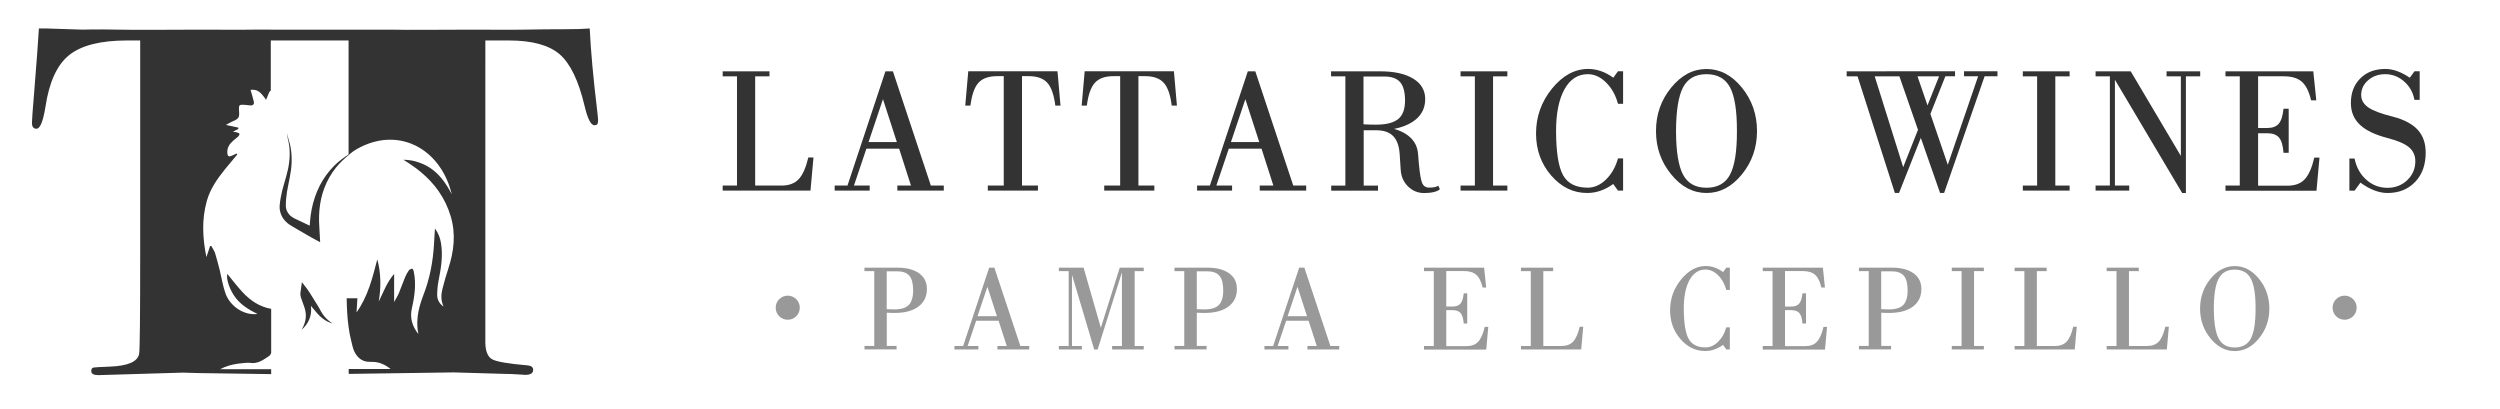 <?xml version="1.0" encoding="utf-8"?>
<!-- Generator: Adobe Illustrator 25.4.1, SVG Export Plug-In . SVG Version: 6.00 Build 0)  -->
<svg version="1.1" id="Capa_1" xmlns="http://www.w3.org/2000/svg" xmlns:xlink="http://www.w3.org/1999/xlink" x="0px" y="0px"
	 viewBox="0 0 367 60" style="enable-background:new 0 0 367 60;" xml:space="preserve">
<style type="text/css">
	.st0{fill:#333333;}
	.st1{fill:#999999;}
</style>
<g>
	<g>
		<g>
			<g>
				<path class="st0" d="M87.67,16.27c-0.59-4.9-0.95-8.93-1.1-12.09c-0.83,0.07-2.05,0.11-3.66,0.11c-1.81,0-3.81,0.02-6,0.06
					c-2.2,0.04-4.69,0-7.47,0c-4.99,0-9.1,0.07-12.33,0l0,0h-0.07H37.12c-2.2,0.04-4.69,0-7.47,0c-5.03,0-9.16,0.07-12.41,0
					c-3.25-0.07-4.94,0-5.09,0L6.81,4.18h-1.1c-0.1,1.76-0.34,5.03-0.73,9.81c-0.19,2.29-0.29,3.64-0.29,4.03
					c0,0.59,0.22,0.88,0.66,0.88c0.54,0,0.97-1.07,1.32-3.2c0.54-3.64,1.7-6.18,3.48-7.61c1.78-1.43,4.62-2.15,8.53-2.15
					c0.73,0,1.37,0,1.9,0V37c0,9.3-0.05,14.27-0.15,14.91c-0.19,1.18-1.64,1.81-4.32,1.91c-1.42,0.05-2.22,0.1-2.42,0.15
					c-0.2,0.05-0.29,0.22-0.29,0.51c0,0.39,0.34,0.59,1.03,0.59l12.45-0.37l2.38,0.07l10.55,0.15V54.2c-0.44,0-0.88,0-1.32,0
					c-2.04,0-4.08,0-6.18,0c0.9-0.47,1.78-0.7,2.67-0.82c0.28-0.04,0.56-0.07,0.84-0.09c0.32-0.03,0.66-0.06,0.98-0.01
					c1.1,0.14,1.89-0.48,2.72-1.03c0.1-0.07,0.18-0.2,0.24-0.32c0.02-0.04,0.03-0.07,0.05-0.11v-6.48c-1.69-0.3-3.05-1.2-4.21-2.46
					c-0.79-0.85-1.49-1.78-2.23-2.67c-0.21,0.77,0.4,2.48,1.27,3.57c0.83,1.04,1.93,1.71,3.16,2.31c-1.89,0.26-4-1.06-4.7-3.02
					c-0.39-1.09-0.56-2.26-0.84-3.39c-0.22-0.87-0.44-1.74-0.71-2.6c-0.02-0.05-0.05-0.1-0.08-0.16c-0.12-0.28-0.3-0.55-0.46-0.82
					c-0.06,0.01-0.12,0.02-0.17,0.02c-0.18,0.54-0.36,1.08-0.54,1.62c-0.56-2.77-0.71-5.5,0.06-8.24c0.25-0.9,0.64-1.71,1.1-2.47
					c0.95-1.57,2.21-2.93,3.38-4.36c-0.04-0.04-0.07-0.09-0.11-0.13c-0.21,0.1-0.43,0.19-0.64,0.29c-0.53,0.24-0.69,0.14-0.72-0.45
					c-0.03-0.71,0.32-1.24,0.82-1.69c0.26-0.23,0.54-0.43,0.79-0.66c0.1-0.1,0.2-0.28,0.17-0.39c-0.02-0.09-0.23-0.16-0.36-0.2
					c-0.17-0.05-0.35-0.07-0.6-0.11c0.32-0.16,0.56-0.28,0.8-0.4c0-0.07,0-0.13-0.01-0.2c-0.54-0.12-1.08-0.23-1.81-0.39
					c0.36-0.2,0.59-0.35,0.85-0.46c1.11-0.5,1.15-0.56,1.06-1.77c-0.05-0.66,0.07-0.78,0.74-0.73c0.31,0.02,0.61,0.06,0.91,0.09
					c0.44,0.04,0.62-0.19,0.52-0.59c-0.13-0.57-0.31-1.13-0.47-1.69c0.95-0.09,1.39,0.18,2.28,1.46c0.15-0.36,0.29-0.71,0.44-1.06
					c0.07-0.17,0.16-0.25,0.25-0.28V5.94h11.42v16.73c-0.75,0.49-1.48,1.03-2.12,1.67c-0.84,0.85-1.56,1.83-2.11,2.91
					c-0.55,1.08-0.94,2.25-1.18,3.44c-0.12,0.6-0.2,1.2-0.25,1.82c-0.02,0.22-0.03,0.42-0.04,0.62l-0.94-0.45l-0.98-0.46
					c-0.36-0.16-0.58-0.28-0.82-0.47c-0.46-0.37-0.75-0.91-0.77-1.5c-0.01-0.68,0.07-1.4,0.17-2.09c0.23-1.38,0.64-2.84,0.68-4.31
					c0.03-0.74-0.02-1.48-0.14-2.2c-0.07-0.36-0.15-0.72-0.27-1.06c-0.12-0.34-0.2-0.69-0.19-1.06v0c-0.05,0.36,0,0.73,0.1,1.08
					c0.09,0.35,0.13,0.71,0.18,1.06c0.06,0.71,0.05,1.43-0.04,2.14c-0.16,1.43-0.66,2.75-1.03,4.2c-0.17,0.72-0.31,1.44-0.37,2.21
					c-0.05,0.87,0.32,1.76,0.95,2.35c0.29,0.3,0.7,0.55,0.99,0.71l0.94,0.55l1.88,1.09l0.03,0.01l1.16,0.63l-0.07-1.29l-0.05-0.88
					c-0.01-0.29-0.04-0.6-0.04-0.87c-0.01-0.55,0-1.12,0.05-1.68c0.1-1.12,0.34-2.24,0.75-3.3c0.41-1.06,0.98-2.07,1.71-2.97
					c0.54-0.67,1.17-1.26,1.84-1.81c0.23-0.19,0.46-0.4,0.7-0.57h0l0,0l0,0l0,0c2.83-1.82,5.86-2.11,8.44-1.11
					c0.49,0.19,0.96,0.42,1.41,0.7c1.59,0.99,2.94,2.52,3.85,4.56c0.31,0.69,0.53,1.42,0.74,2.17c-0.74-1.37-1.57-2.64-2.82-3.6
					c-0.55-0.42-1.14-0.73-1.76-0.97c-0.45-0.17-0.92-0.31-1.41-0.39c-0.36-0.06-0.74-0.09-1.12-0.1c0.19,0.12,0.39,0.24,0.58,0.37
					c0.18,0.12,0.36,0.24,0.54,0.36c0.49,0.33,0.97,0.68,1.41,1.05c2.05,1.7,3.6,3.81,4.41,6.51c0.78,2.59,0.49,5.14-0.34,7.67
					c-0.32,0.98-0.61,1.97-0.86,2.97c-0.22,0.86-0.26,1.74,0.16,2.62c-0.55-0.35-0.94-0.96-0.94-1.67c0-0.68,0.06-1.38,0.19-2.05
					c0.36-1.85,0.69-3.69,0.37-5.58c-0.12-0.73-0.35-1.42-0.89-2.16c-0.05,0.83-0.1,1.5-0.13,2.18c-0.14,2.66-0.63,5.24-1.61,7.72
					c-0.14,0.36-0.26,0.72-0.37,1.08c-0.45,1.46-0.64,2.96-0.32,4.52c-0.91-1.13-1.28-2.41-0.95-3.81c0.41-1.77,0.64-3.54,0.28-5.34
					c-0.03-0.16-0.13-0.42-0.23-0.44c-0.05-0.01-0.12,0.02-0.19,0.04c-0.12,0.04-0.23,0.1-0.29,0.18c-0.23,0.32-0.43,0.68-0.58,1.05
					c-0.32,0.76-0.58,1.54-0.9,2.3c-0.17,0.41-0.42,0.8-0.7,1.32c0-1.45,0-2.74,0-4.12c-1.07,1.21-1.57,2.68-2.26,4.05
					c0.35-2.08,0.34-4.15-0.21-6.2c-0.71,2.71-1.36,5.43-3.05,7.79c0.04-0.68,0.09-1.37,0.13-2.07c-0.45,0-0.86,0-1.28,0
					c-0.1,0-0.19,0-0.3,0c0.03,1.47,0.09,2.91,0.3,4.32c0.09,0.66,0.21,1.32,0.38,1.97c0.14,0.52,0.22,1.06,0.45,1.53
					c0.47,0.96,1.22,1.55,2.36,1.51c0.83-0.03,1.6,0.16,2.34,0.61c0.21,0.13,0.42,0.27,0.62,0.44c-1.39,0-2.76,0-4.12,0
					c-0.67,0-1.35,0-2.03,0v0.72l15.44-0.22l7.54,0.22c0.49,0,1.1,0.02,1.83,0.07c0.59,0.05,0.95,0.07,1.1,0.07
					c0.78,0,1.17-0.24,1.17-0.73c0-0.39-0.27-0.61-0.81-0.66c-2.81-0.24-4.54-0.54-5.18-0.88c-0.64-0.34-0.99-1.12-1.03-2.34V5.94
					c0.97,0,2.12,0,3.44,0c3.42,0,5.9,0.68,7.47,2.03c1.56,1.35,2.78,3.88,3.66,7.6c0.44,1.88,0.93,2.82,1.46,2.82
					c0.34,0,0.51-0.19,0.51-0.58C87.82,17.61,87.77,17.1,87.67,16.27z"/>
				<path class="st0" d="M47.02,46.09c0.48,0.6,1.07,1.08,1.81,1.4c-0.45-0.28-0.85-0.63-1.18-1.01c-0.16-0.19-0.31-0.4-0.44-0.62
					l-0.19-0.33c-0.07-0.12-0.09-0.2-0.19-0.36c-0.57-0.89-1.09-1.81-1.69-2.68l-0.02-0.03l-0.8-1.04l-0.21,1.52
					c-0.08,0.54,0.16,0.98,0.32,1.45l0.25,0.7l0.09,0.32c0.03,0.1,0.05,0.21,0.07,0.32c0.17,0.87-0.04,1.83-0.58,2.67l0,0l0,0l0,0
					c0.78-0.61,1.35-1.61,1.41-2.71c0-0.14,0.01-0.27,0-0.41l-0.03-0.38c0.2,0.24,0.4,0.47,0.6,0.71l0.25,0.3l0.28,0.31
					c0.19,0.2,0.4,0.39,0.62,0.55c0.44,0.34,0.93,0.59,1.45,0.72l0,0C48.08,47.17,47.5,46.69,47.02,46.09z M44.22,43.2l-0.02-0.03
					C44.2,43.18,44.21,43.19,44.22,43.2L44.22,43.2z"/>
			</g>
		</g>
	</g>
</g>
<g>
	<path class="st0" d="M106.09,27.98v-0.74h2.1V11.21h-2.1v-0.74h3.43h3.44v0.74h-2.1v16.03h3.88c1.08,0,1.91-0.31,2.5-0.93
		c0.59-0.62,1.06-1.68,1.42-3.19h0.76l-0.22,2.43l-0.22,2.43h-8.12H106.09z"/>
	<path class="st0" d="M124.41,27.24l5.57-16.77h0.55h0.55l5.57,16.77h1.9v0.74h-3.4h-3.42v-0.74h2l-1.74-5.42h-4.8l-1.83,5.42h2.31
		v0.74h-2.57h-2.57v-0.74H124.41z M127.5,20.86h4.16l-2.04-6.3h0L127.5,20.86z"/>
	<path class="st0" d="M147.35,27.24V11.18h-0.97c-1.24,0-2.15,0.32-2.74,0.97c-0.59,0.65-0.98,1.77-1.18,3.35h-0.76l0.22-2.52
		l0.22-2.52h6.55h6.55l0.22,2.52l0.22,2.52h-0.76c-0.2-1.59-0.59-2.71-1.18-3.35c-0.59-0.65-1.5-0.97-2.74-0.97h-0.97v16.06h2.34
		v0.74h-3.67h-3.69v-0.74H147.35z"/>
	<path class="st0" d="M164.44,27.24V11.18h-0.97c-1.24,0-2.15,0.32-2.74,0.97c-0.59,0.65-0.98,1.77-1.18,3.35h-0.76l0.22-2.52
		l0.22-2.52h6.55h6.55l0.22,2.52l0.22,2.52h-0.76c-0.2-1.59-0.59-2.71-1.18-3.35c-0.59-0.65-1.5-0.97-2.74-0.97h-0.97v16.06h2.34
		v0.74h-3.67h-3.69v-0.74H164.44z"/>
	<path class="st0" d="M177.61,27.24l5.57-16.77h0.55h0.55l5.57,16.77h1.9v0.74h-3.4h-3.42v-0.74h2l-1.74-5.42h-4.8l-1.83,5.42h2.31
		v0.74h-2.57h-2.57v-0.74H177.61z M180.7,20.86h4.16l-2.04-6.3h0L180.7,20.86z"/>
	<path class="st0" d="M197.5,27.24V11.21h-2.1v-0.74h3.43h3.78c2.07,0,3.69,0.36,4.86,1.08s1.75,1.72,1.75,3
		c0,1.44-0.64,2.57-1.92,3.38c-0.73,0.46-1.61,0.79-2.65,0.99c0.67,0.19,1.25,0.44,1.74,0.76c1.09,0.7,1.69,1.67,1.78,2.92
		l0.12,1.43c0.14,1.48,0.3,2.43,0.49,2.86s0.53,0.65,1.02,0.65c0.31,0,0.58-0.02,0.81-0.07s0.41-0.12,0.54-0.21l0.22,0.52
		c-0.17,0.17-0.46,0.31-0.88,0.41c-0.41,0.1-0.89,0.15-1.42,0.15c-0.93,0-1.72-0.33-2.38-0.98c-0.66-0.65-1.01-1.47-1.07-2.46
		l-0.15-2.3c-0.08-1.19-0.4-2.06-0.96-2.63c-0.56-0.57-1.4-0.85-2.51-0.85h-1.81v8.13h2.1v0.74h-3.43h-3.44v-0.74H197.5z
		 M200.17,18.25c0.58,0.03,1.19,0.05,1.82,0.05c1.51,0,2.6-0.28,3.27-0.83c0.67-0.55,1-1.45,1-2.7c0-1.25-0.24-2.16-0.72-2.71
		c-0.48-0.55-1.25-0.83-2.33-0.83h-3.05V18.25z"/>
	<path class="st0" d="M216.51,27.24V11.21h-2.1v-0.74h3.43h3.44v0.74h-2.1v16.03h2.1v0.74h-3.43h-3.44v-0.74H216.51z"/>
	<path class="st0" d="M238.27,23.26v4.72h-0.75l-0.7-0.97c-1.21,0.88-2.48,1.32-3.82,1.32c-2.05,0-3.81-0.86-5.29-2.57
		c-1.48-1.72-2.22-3.77-2.22-6.16c0-2.47,0.78-4.66,2.34-6.59c1.56-1.92,3.34-2.89,5.33-2.89c1.29,0.01,2.51,0.44,3.67,1.29
		l0.69-0.95h0.75v4.78h-0.75c-0.35-1.29-0.94-2.34-1.76-3.14c-0.82-0.81-1.72-1.21-2.68-1.21c-1.45,0-2.59,0.74-3.41,2.21
		c-0.82,1.48-1.24,3.52-1.24,6.13c0.01,3.11,0.35,5.27,1.03,6.49c0.68,1.22,1.88,1.83,3.62,1.83c0.96,0,1.86-0.4,2.68-1.2
		c0.82-0.8,1.41-1.83,1.76-3.1H238.27z"/>
	<path class="st0" d="M245.33,25.6c-1.49-1.82-2.23-3.94-2.23-6.36c0-2.43,0.74-4.56,2.23-6.38c1.49-1.82,3.21-2.73,5.19-2.73
		c1.98,0,3.71,0.91,5.19,2.73c1.48,1.82,2.22,3.95,2.22,6.38c0,2.42-0.74,4.55-2.22,6.36c-1.48,1.82-3.21,2.73-5.19,2.73
		C248.54,28.33,246.81,27.42,245.33,25.6z M253.96,25.65c0.69-1.28,1.03-3.41,1.02-6.41c0.01-3-0.33-5.15-1.02-6.43
		c-0.69-1.28-1.84-1.92-3.45-1.92c-1.61,0-2.75,0.64-3.43,1.92s-1.03,3.42-1.04,6.43c0.01,3,0.35,5.13,1.04,6.41
		c0.68,1.28,1.83,1.91,3.43,1.91C252.13,27.56,253.28,26.92,253.96,25.65z"/>
	<path class="st0" d="M278.17,28.33l-5.48-17.12h-1.6v-0.74h3.06h3.06v0.74h-2l4.18,13.34l0-0.01l2.17-5.48v-0.01l-2.73-7.85h-1.9
		v-0.74h3.27h3.28v0.74h-1.99l1.47,4.28l-0.01,0.01l1.71-4.29h-2.3v-0.74h2.32H287v0.74h-1.42l-2.2,5.53l0-0.01l2.56,7.48
		l-0.01,0.01l4.46-13.01h-2.07v-0.74h2.45h2.46v0.74h-1.89l-5.94,17.12h-0.29h-0.31l-2.82-8.07l0-0.01l-3.2,8.08h-0.29H278.17z"/>
	<path class="st0" d="M299.05,27.24V11.21h-2.1v-0.74h3.43h3.44v0.74h-2.1v16.03h2.1v0.74h-3.43h-3.44v-0.74H299.05z"/>
	<path class="st0" d="M310.47,27.24h2.1v0.74h-2.47h-2.47v-0.74h2.1V11.21h-2.1v-0.74h2.57h2.59l7.36,12.42V11.21h-2.1v-0.74h2.47
		h2.47v0.74h-2.1v17.12h-0.27h-0.28l-9.87-16.62V27.24z"/>
	<path class="st0" d="M326.7,27.98v-0.74h2.1V11.21h-2.1v-0.74h4.78h8.11l0.22,2.13l0.22,2.13h-0.76c-0.31-1.3-0.76-2.21-1.37-2.74
		c-0.61-0.53-1.49-0.79-2.66-0.79h-3.75v7.59h1.34c0.77,0,1.33-0.21,1.69-0.63c0.36-0.42,0.59-1.15,0.7-2.2h0.76v3.23v3.24h-0.76
		c-0.08-1.05-0.29-1.79-0.65-2.22c-0.36-0.43-0.94-0.65-1.74-0.65h-1.34v7.7h4.33c1.08,0,1.91-0.31,2.5-0.93
		c0.59-0.62,1.06-1.68,1.42-3.19h0.76l-0.22,2.43l-0.22,2.43h-8.57H326.7z"/>
	<path class="st0" d="M354.44,14.67c-0.19-1.08-0.69-1.98-1.5-2.7c-0.81-0.72-1.74-1.08-2.79-1.08c-0.99,0-1.83,0.3-2.51,0.89
		s-1.02,1.32-1.02,2.17c0,0.73,0.35,1.33,1.05,1.82c0.7,0.48,1.88,0.93,3.55,1.34c1.67,0.43,2.89,1.07,3.69,1.93
		c0.79,0.86,1.18,1.98,1.18,3.37c0,1.78-0.51,3.21-1.54,4.29s-2.38,1.63-4.06,1.63c-1.24,0-2.54-0.49-3.89-1.46l-0.09-0.06
		l-0.86,1.18h-0.76v-4.72h0.76c0.26,1.29,0.84,2.33,1.73,3.12s1.92,1.18,3.11,1.18c1.14,0,2.11-0.38,2.9-1.13
		c0.79-0.76,1.18-1.68,1.18-2.79c0-0.84-0.32-1.53-0.95-2.05s-1.7-0.97-3.2-1.36c-1.81-0.47-3.15-1.12-4.02-1.96
		c-0.86-0.83-1.29-1.88-1.29-3.15c0-1.5,0.46-2.71,1.39-3.63c0.93-0.92,2.14-1.38,3.66-1.38c1.13,0,2.33,0.43,3.6,1.29l0.69-0.95
		h0.76v4.2H354.44z"/>
</g>
<g>
	<path class="st1" d="M128.34,50.79V39.8h-1.44v-0.51h2.35h2.47c1.36,0,2.43,0.28,3.2,0.83c0.77,0.55,1.15,1.32,1.15,2.3
		c0,1.11-0.42,1.97-1.25,2.59s-2,0.93-3.48,0.93c-0.4,0-0.79-0.01-1.16-0.04v4.88h1.44v0.51h-2.35h-2.36v-0.51H128.34z
		 M130.17,45.39l1.16,0.03c0.96,0,1.65-0.22,2.08-0.65c0.42-0.44,0.64-1.15,0.64-2.14c0-0.99-0.18-1.7-0.55-2.14
		c-0.37-0.44-0.96-0.66-1.78-0.66h-1.55V45.39z"/>
	<path class="st1" d="M141.39,50.79l3.82-11.5h0.38h0.38l3.82,11.5h1.3v0.51h-2.33h-2.34v-0.51h1.37l-1.2-3.71h-3.29l-1.25,3.71
		h1.58v0.51h-1.76h-1.76v-0.51H141.39z M143.5,46.42h2.85l-1.4-4.32h0L143.5,46.42z"/>
	<path class="st1" d="M157.38,50.79h1.44v0.51h-1.69h-1.69v-0.51h1.44V39.8h-1.44v-0.51h1.81h1.82l2.54,8.84h-0.01l2.78-8.84h1.76
		h1.76v0.51h-1.33v10.99h1.33v0.51h-2.32h-2.32v-0.51h1.44V40.01h-0.01l-3.56,11.3h-0.25h-0.25l-3.27-11h0.01V50.79z"/>
	<path class="st1" d="M173.85,50.79V39.8h-1.44v-0.51h2.35h2.47c1.36,0,2.43,0.28,3.2,0.83c0.77,0.55,1.15,1.32,1.15,2.3
		c0,1.11-0.42,1.97-1.25,2.59s-2,0.93-3.48,0.93c-0.4,0-0.79-0.01-1.16-0.04v4.88h1.44v0.51h-2.35h-2.36v-0.51H173.85z
		 M175.69,45.39l1.16,0.03c0.96,0,1.65-0.22,2.08-0.65c0.42-0.44,0.64-1.15,0.64-2.14c0-0.99-0.18-1.7-0.55-2.14
		c-0.37-0.44-0.96-0.66-1.78-0.66h-1.55V45.39z"/>
	<path class="st1" d="M186.9,50.79l3.82-11.5h0.38h0.38l3.82,11.5h1.3v0.51h-2.33h-2.34v-0.51h1.37l-1.2-3.71h-3.29l-1.25,3.71h1.58
		v0.51h-1.76h-1.76v-0.51H186.9z M189.02,46.42h2.85l-1.4-4.32h0L189.02,46.42z"/>
	<path class="st1" d="M209.04,51.3v-0.51h1.44V39.8h-1.44v-0.51h3.27h5.56l0.15,1.46l0.15,1.46h-0.52
		c-0.21-0.89-0.52-1.52-0.94-1.88c-0.42-0.36-1.02-0.54-1.83-0.54h-2.57v5.21h0.92c0.53,0,0.91-0.14,1.16-0.43
		c0.25-0.29,0.41-0.79,0.48-1.51h0.52v2.21v2.22h-0.52c-0.05-0.72-0.2-1.23-0.45-1.52c-0.25-0.3-0.64-0.44-1.19-0.44h-0.92v5.28
		h2.97c0.74,0,1.31-0.21,1.71-0.64c0.4-0.42,0.73-1.15,0.97-2.19h0.52l-0.15,1.67l-0.15,1.67h-5.87H209.04z"/>
	<path class="st1" d="M223.28,51.3v-0.51h1.44V39.8h-1.44v-0.51h2.35H228v0.51h-1.44v10.99h2.66c0.74,0,1.31-0.21,1.71-0.64
		c0.4-0.42,0.73-1.15,0.97-2.19h0.52l-0.15,1.67l-0.15,1.67h-5.57H223.28z"/>
	<path class="st1" d="M253.94,48.06v3.24h-0.52l-0.48-0.67c-0.83,0.6-1.7,0.9-2.62,0.9c-1.41,0-2.62-0.59-3.63-1.76
		c-1.02-1.18-1.52-2.58-1.52-4.22c0-1.69,0.54-3.2,1.61-4.52s2.29-1.98,3.65-1.98c0.88,0.01,1.72,0.3,2.52,0.89l0.47-0.65h0.52v3.27
		h-0.52c-0.24-0.88-0.64-1.6-1.21-2.16c-0.56-0.55-1.18-0.83-1.84-0.83c-1,0-1.77,0.51-2.34,1.52c-0.56,1.01-0.85,2.41-0.85,4.2
		c0.01,2.13,0.24,3.61,0.71,4.45s1.29,1.26,2.48,1.26c0.66,0,1.27-0.27,1.84-0.82c0.57-0.55,0.97-1.26,1.21-2.13H253.94z"/>
	<path class="st1" d="M258.77,51.3v-0.51h1.44V39.8h-1.44v-0.51h3.27h5.56l0.15,1.46l0.15,1.46h-0.52
		c-0.21-0.89-0.52-1.52-0.94-1.88c-0.42-0.36-1.02-0.54-1.83-0.54h-2.57v5.21h0.92c0.53,0,0.91-0.14,1.16-0.43
		c0.25-0.29,0.41-0.79,0.48-1.51h0.52v2.21v2.22h-0.52c-0.05-0.72-0.2-1.23-0.45-1.52c-0.25-0.3-0.64-0.44-1.19-0.44h-0.92v5.28
		h2.97c0.74,0,1.31-0.21,1.71-0.64c0.4-0.42,0.73-1.15,0.97-2.19h0.52l-0.15,1.67l-0.15,1.67h-5.87H258.77z"/>
	<path class="st1" d="M274.33,50.79V39.8h-1.44v-0.51h2.35h2.47c1.36,0,2.43,0.28,3.2,0.83c0.77,0.55,1.15,1.32,1.15,2.3
		c0,1.11-0.42,1.97-1.25,2.59s-2,0.93-3.48,0.93c-0.4,0-0.79-0.01-1.16-0.04v4.88h1.44v0.51h-2.35h-2.36v-0.51H274.33z
		 M276.16,45.39l1.16,0.03c0.96,0,1.65-0.22,2.08-0.65c0.42-0.44,0.64-1.15,0.64-2.14c0-0.99-0.18-1.7-0.55-2.14
		c-0.37-0.44-0.96-0.66-1.78-0.66h-1.55V45.39z"/>
	<path class="st1" d="M287.96,50.79V39.8h-1.44v-0.51h2.35h2.36v0.51h-1.44v10.99h1.44v0.51h-2.35h-2.36v-0.51H287.96z"/>
	<path class="st1" d="M295.74,51.3v-0.51h1.44V39.8h-1.44v-0.51h2.35h2.36v0.51h-1.44v10.99h2.66c0.74,0,1.31-0.21,1.71-0.64
		c0.4-0.42,0.73-1.15,0.97-2.19h0.52l-0.15,1.67l-0.15,1.67h-5.57H295.74z"/>
	<path class="st1" d="M309.26,51.3v-0.51h1.44V39.8h-1.44v-0.51h2.35h2.36v0.51h-1.44v10.99h2.66c0.74,0,1.31-0.21,1.71-0.64
		c0.4-0.42,0.73-1.15,0.97-2.19h0.52l-0.15,1.67l-0.15,1.67h-5.57H309.26z"/>
	<path class="st1" d="M324.5,49.67c-1.02-1.25-1.53-2.7-1.53-4.36c0-1.67,0.51-3.13,1.53-4.38s2.2-1.87,3.56-1.87
		c1.36,0,2.54,0.62,3.56,1.87s1.52,2.71,1.52,4.38c0,1.66-0.51,3.12-1.52,4.36s-2.2,1.87-3.56,1.87
		C326.7,51.54,325.52,50.92,324.5,49.67z M330.42,49.7c0.47-0.88,0.7-2.34,0.7-4.39c0.01-2.06-0.23-3.53-0.7-4.41
		c-0.47-0.88-1.26-1.32-2.37-1.32c-1.1,0-1.88,0.44-2.35,1.32c-0.47,0.88-0.71,2.35-0.71,4.41c0.01,2.05,0.24,3.52,0.71,4.39
		c0.47,0.88,1.25,1.31,2.35,1.31C329.16,51.01,329.95,50.58,330.42,49.7z"/>
</g>
<circle class="st1" cx="115.64" cy="45.17" r="1.77"/>
<circle class="st1" cx="344.19" cy="45.17" r="1.77"/>
</svg>
